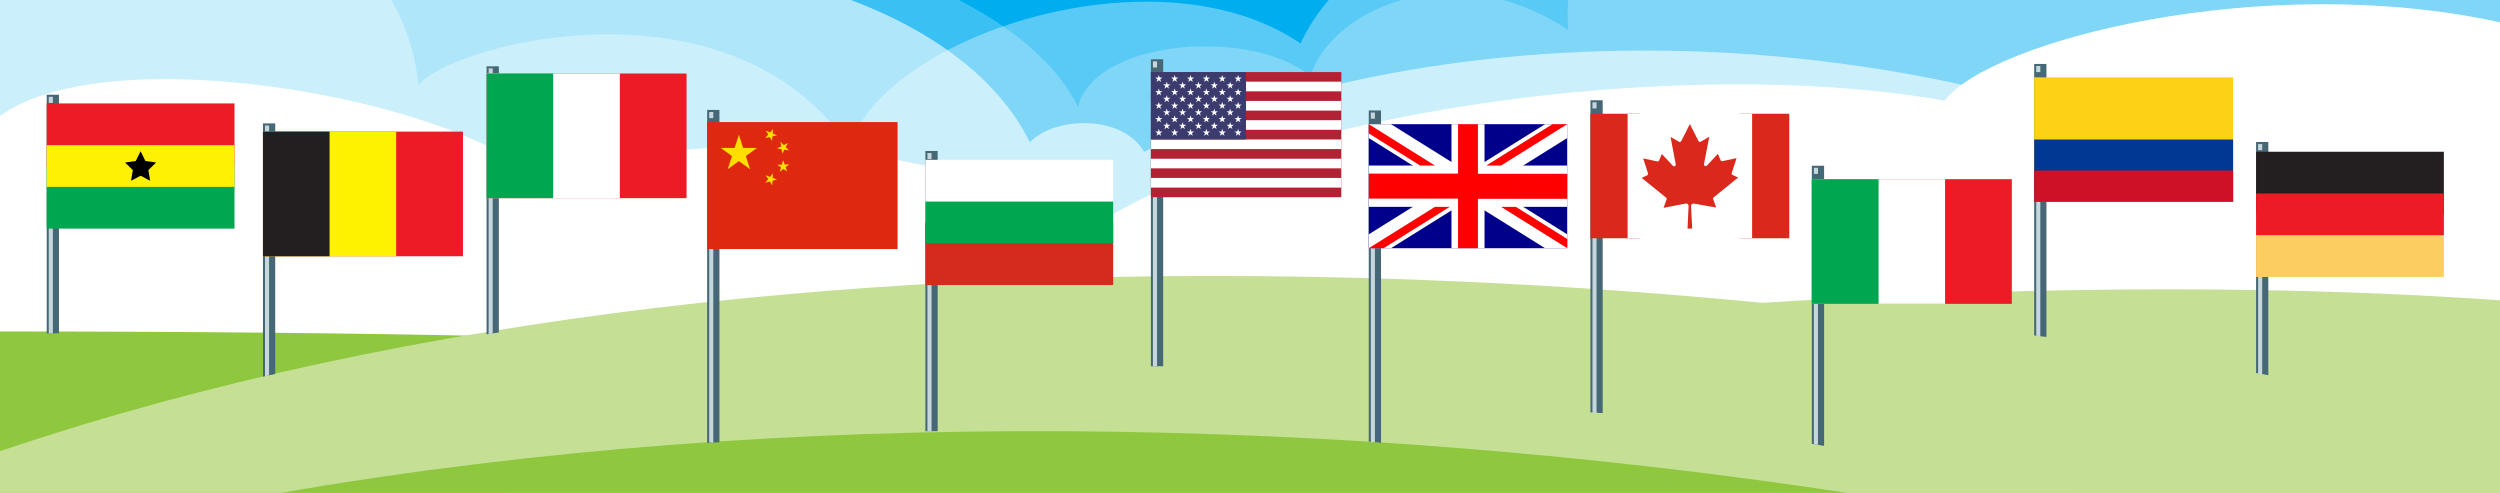 <svg xmlns="http://www.w3.org/2000/svg" viewBox="0 0 700 138"><defs><style>.cls-1{isolation:isolate;}.cls-2,.cls-4,.cls-5,.cls-6,.cls-7{fill:#fff;}.cls-3{fill:#00aeef;}.cls-10,.cls-4,.cls-5,.cls-6,.cls-7,.cls-8,.cls-9{fill-rule:evenodd;}.cls-4{opacity:0.23;}.cls-5{opacity:0.35;}.cls-6{opacity:0.6;}.cls-10,.cls-8{fill:#8fc73e;}.cls-9{fill:#c5df94;}.cls-10,.cls-9{mix-blend-mode:multiply;}.cls-11{fill:#466775;}.cls-12{fill:#c5d6dc;}.cls-13{fill:#ec1b25;}.cls-14{fill:#01a650;}.cls-15{fill:#fff104;}.cls-16{fill:#d52b1e;}.cls-17{fill:#01a651;}.cls-18{fill:#da291c;}.cls-19{fill:#fcd116;}.cls-20{fill:#003893;}.cls-21{fill:#ce1126;}.cls-22{fill:#231f20;}.cls-23{fill:#fcce62;}.cls-24{fill:#fff200;}.cls-25{fill:#de2910;}.cls-26{fill:#ffde00;}.cls-27{fill:#b22234;}.cls-28{fill:#3c3b6e;}.cls-29{fill:#00008b;}.cls-30{fill:red;}</style></defs><g class="cls-1"><g id="Layer_1" data-name="Layer 1"><rect class="cls-2" width="700" height="138"/><rect class="cls-3" width="700" height="71.94"/><path class="cls-4" d="M439.13,8.46A62,62,0,0,0,420.82,0H392.51c-12.94,3.66-22.69,12.08-25.59,21.33C350.35,7.61,306.55,11,301.82,29.91c-5.79-11.85-18-22-33.36-29.91H0V84.81H700V0H439.12A47.82,47.82,0,0,0,439.13,8.46Z"/><path class="cls-5" d="M364.16,12.18c-40.24-27.45-116.79-2-126.26,28.88C203.57-8.69,125.45,12.75,117.17,23.9A58.8,58.8,0,0,0,109.59,0H0V88.24H700V0H372.06A50.93,50.93,0,0,0,364.16,12.18Z"/><path class="cls-6" d="M0,75.37H674.68C549.36-5.69,395,5.19,320.35,42.51c-6.17-10.63-25.17-9.86-32-2.68C279.61,21.93,260.58,8.31,238.21,0H0Z"/><path class="cls-7" d="M700,6.25c-66.12-14.5-142.65,5-155.52,21.94-81.68-14.58-219,6.87-254.5,48.9H700Z"/><path class="cls-7" d="M152.68,52.21C133.08,28.82,31.52,9.5,0,32.49v44.6H312.47C290,36.77,181.08,33.34,152.68,52.21Z"/><path class="cls-8" d="M0,92.81V138H581.18C395.56,99.15,206.87,92.86,0,92.81Z"/><path class="cls-9" d="M700,138V84.08C521.15,71.54,293.78,99.07,141,138Z"/><path class="cls-9" d="M0,126.33V138H700V118.58C531.73,77.82,232.62,47.63,0,126.33Z"/><path class="cls-10" d="M517.16,138c-140.24-21.26-295.84-24.74-438.45,0Z"/><polygon class="cls-11" points="16.51 93.32 13.08 93.35 13.08 26.52 16.51 26.52 16.51 93.32"/><rect class="cls-12" x="13.65" y="58.02" width="1.15" height="35.33"/><rect class="cls-12" x="13.65" y="27.1" width="1.15" height="1.72"/><rect class="cls-13" x="13.08" y="28.96" width="52.58" height="17.53"/><rect class="cls-14" x="13.08" y="46.48" width="52.58" height="17.53"/><rect class="cls-15" x="13.08" y="40.64" width="52.58" height="11.68"/><polygon points="39.37 42.35 40.71 45.07 43.71 45.51 41.54 47.63 42.05 50.62 39.37 49.2 36.68 50.62 37.19 47.63 35.02 45.51 38.02 45.07 39.37 42.35"/><polygon class="cls-11" points="139.68 93.08 136.24 93.61 136.24 18.57 139.68 18.57 139.68 93.08"/><polygon class="cls-12" points="137.96 93.43 136.81 93.55 136.81 50.06 137.96 50.06 137.96 93.43"/><rect class="cls-12" x="136.82" y="19.14" width="1.15" height="1.72"/><path class="cls-13" d="M136.24,20.58h56v34.9h-56Z"/><path class="cls-2" d="M136.24,20.58h37.31v34.9H136.24Z"/><path class="cls-14" d="M136.24,20.58h18.65v34.9H136.24Z"/><rect class="cls-11" x="259.11" y="42.27" width="3.44" height="78.46"/><rect class="cls-12" x="259.68" y="73.76" width="1.15" height="46.96"/><rect class="cls-12" x="259.68" y="42.84" width="1.15" height="1.72"/><rect class="cls-2" x="259.11" y="44.75" width="52.58" height="17.53"/><rect class="cls-16" x="259.11" y="62.28" width="52.58" height="17.53"/><rect class="cls-17" x="259.11" y="56.44" width="52.58" height="11.68"/><polygon class="cls-11" points="448.75 115.67 445.32 115.45 445.32 28.08 448.75 28.08 448.75 115.67"/><rect class="cls-12" x="445.89" y="59.57" width="1.15" height="56.1"/><rect class="cls-12" x="445.89" y="28.65" width="1.15" height="1.72"/><path class="cls-18" d="M445.32,31.85h13.92l.57.72h26.7l.58-.72H501V66.71H487.09l-.58-.72h-26.7l-.57.72H445.32Z"/><path class="cls-2" d="M455.73,31.85h34.86V66.71H455.73ZM473.82,64l-.33-6.27a.69.69,0,0,1,.66-.72h.15l6.24,1.1-.85-2.33a.47.47,0,0,1,.15-.53l6.83-5.53L485.13,49a.47.47,0,0,1-.24-.57l1.35-4.16-3.94.84a.48.48,0,0,1-.53-.28L481,43.07l-3.07,3.29a.47.47,0,0,1-.67,0,.46.46,0,0,1-.14-.43l1.48-7.64-2.37,1.37a.47.47,0,0,1-.65-.17v0l-2.42-4.74-2.41,4.74a.48.48,0,0,1-.63.21l0,0-2.37-1.37L469.2,46a.47.47,0,0,1-.81.41l-3.07-3.29-.76,1.79a.48.48,0,0,1-.53.28l-3.94-.84,1.35,4.16a.47.47,0,0,1-.24.57l-1.54.72,6.83,5.53a.47.47,0,0,1,.15.53l-.85,2.33L472,57a.69.69,0,0,1,.8.56.76.76,0,0,1,0,.15L472.51,64Z"/><polygon class="cls-11" points="510.75 124.84 507.31 124.27 507.31 46.41 510.75 46.41 510.75 124.84"/><polygon class="cls-12" points="509.03 124.55 507.88 124.37 507.88 77.9 509.03 77.9 509.03 124.55"/><rect class="cls-12" x="507.89" y="46.98" width="1.15" height="1.72"/><path class="cls-13" d="M507.31,50.17h56V85.08h-56Z"/><path class="cls-2" d="M507.31,50.17h37.31V85.08H507.31Z"/><path class="cls-14" d="M507.31,50.17H526V85.08H507.31Z"/><polygon class="cls-11" points="573 94.35 569.57 93.91 569.57 17.9 573 17.9 573 94.35"/><polygon class="cls-12" points="571.29 94.13 570.14 94 570.14 49.39 571.29 49.39 571.29 94.13"/><rect class="cls-12" x="570.14" y="18.47" width="1.15" height="1.72"/><path class="cls-19" d="M569.57,21.66h55.7V56.45h-55.7Z"/><path class="cls-20" d="M569.57,39.06h55.7V56.45h-55.7Z"/><path class="cls-21" d="M569.57,47.75h55.7v8.7h-55.7Z"/><polygon class="cls-11" points="635.13 105.06 631.7 104.44 631.7 39.76 635.13 39.76 635.13 105.06"/><rect class="cls-12" x="632.27" y="71.26" width="1.15" height="33.49"/><rect class="cls-12" x="632.27" y="40.34" width="1.15" height="1.72"/><rect class="cls-22" x="631.7" y="42.49" width="52.58" height="17.53"/><rect class="cls-23" x="631.7" y="60.02" width="52.58" height="17.53"/><rect class="cls-13" x="631.7" y="54.17" width="52.58" height="11.68"/><polygon class="cls-11" points="77.06 104.69 73.63 105.45 73.63 34.56 77.06 34.56 77.06 104.69"/><polygon class="cls-12" points="75.34 105.07 74.2 105.45 74.2 66.05 75.34 66.05 75.34 105.07"/><rect class="cls-12" x="74.2" y="35.13" width="1.15" height="1.72"/><path class="cls-13" d="M73.63,36.85h56v34.9h-56Z"/><path class="cls-24" d="M73.63,36.85h37.3v34.9H73.63Z"/><path class="cls-22" d="M73.63,36.85H92.28v34.9H73.63Z"/><polygon class="cls-11" points="201.44 123.83 198 123.99 198 30.79 201.44 30.79 201.44 123.83"/><polygon class="cls-12" points="199.72 123.99 198.57 123.83 198.57 62.28 199.72 62.28 199.72 123.99"/><rect class="cls-12" x="198.57" y="31.36" width="1.15" height="1.72"/><rect class="cls-25" x="198" y="34.18" width="53.32" height="35.55"/><polygon class="cls-26" points="208.82 43.7 211.96 41.42 208.08 41.42 206.89 37.74 205.69 41.42 201.81 41.42 204.95 43.7 203.75 47.38 206.89 45.11 210.02 47.38 208.82 43.7"/><polygon class="cls-26" points="215.51 38.36 216.17 39.47 216.28 38.18 217.54 37.89 216.35 37.39 216.47 36.1 215.62 37.08 214.43 36.57 215.1 37.68 214.25 38.65 215.51 38.36"/><polygon class="cls-26" points="218.84 41.77 219.02 43.04 219.63 41.9 220.9 42.12 220 41.2 220.6 40.05 219.44 40.62 218.54 39.7 218.73 40.98 217.57 41.54 218.84 41.77"/><polygon class="cls-26" points="219.98 46.81 221 46.02 219.71 46.06 219.26 44.85 218.91 46.09 217.62 46.14 218.69 46.86 218.33 48.1 219.35 47.3 220.42 48.02 219.98 46.81"/><polygon class="cls-26" points="216.34 49.81 216.4 48.52 215.59 49.52 214.38 49.07 215.09 50.15 214.29 51.16 215.53 50.81 216.24 51.89 216.3 50.6 217.55 50.26 216.34 49.81"/><rect class="cls-11" x="322.25" y="16.6" width="3.44" height="85.95"/><rect class="cls-12" x="322.82" y="48.1" width="1.15" height="54.46"/><rect class="cls-12" x="322.82" y="17.18" width="1.15" height="1.72"/><rect class="cls-27" x="322.25" y="20.18" width="53.32" height="35.04"/><path d="M322.25,24.22h53.32m0,5.39H322.25m0,5.39h53.32m0,5.4H322.25m0,5.39h53.32m0,5.39H322.25"/><path class="cls-2" d="M375.57,52.53H322.25v-2.7h53.32Zm0-5.4H322.25V44.44h53.32Zm0-5.39H322.25V39.05h53.32Zm0-5.39H322.25V33.66h53.32Zm0-5.39H322.25V28.27h53.32Zm0-5.39H322.25v-2.7h53.32Z"/><rect class="cls-28" x="322.25" y="20.18" width="26.63" height="18.87"/><polygon class="cls-2" points="324.47 20.99 324.23 21.73 323.45 21.73 324.08 22.19 323.84 22.94 324.47 22.48 325.11 22.94 324.86 22.19 325.5 21.73 324.71 21.73 324.47 20.99"/><polygon class="cls-2" points="324.47 24.76 324.23 25.51 323.45 25.51 324.08 25.97 323.84 26.71 324.47 26.25 325.11 26.71 324.86 25.97 325.5 25.51 324.71 25.51 324.47 24.76"/><polygon class="cls-2" points="324.47 28.54 324.23 29.28 323.45 29.28 324.08 29.74 323.84 30.49 324.47 30.02 325.11 30.49 324.86 29.74 325.5 29.28 324.71 29.28 324.47 28.54"/><polygon class="cls-2" points="324.47 32.31 324.23 33.05 323.45 33.05 324.08 33.52 323.84 34.26 324.47 33.8 325.11 34.26 324.86 33.52 325.5 33.05 324.71 33.05 324.47 32.31"/><polygon class="cls-2" points="324.71 36.83 324.47 36.08 324.23 36.83 323.45 36.83 324.08 37.29 323.84 38.03 324.47 37.57 325.11 38.03 324.86 37.29 325.5 36.83 324.71 36.83"/><polygon class="cls-2" points="326.69 22.88 326.45 23.62 325.67 23.62 326.3 24.08 326.06 24.82 326.69 24.36 327.32 24.82 327.08 24.08 327.72 23.62 326.93 23.62 326.69 22.88"/><polygon class="cls-2" points="326.69 26.65 326.45 27.39 325.67 27.39 326.3 27.85 326.06 28.6 326.69 28.14 327.32 28.6 327.08 27.85 327.72 27.39 326.93 27.39 326.69 26.65"/><polygon class="cls-2" points="326.69 30.42 326.45 31.17 325.67 31.17 326.3 31.63 326.06 32.37 326.69 31.91 327.32 32.37 327.08 31.63 327.72 31.17 326.93 31.17 326.69 30.42"/><polygon class="cls-2" points="326.93 34.94 326.69 34.2 326.45 34.94 325.67 34.94 326.3 35.4 326.06 36.15 326.69 35.69 327.32 36.15 327.08 35.4 327.72 34.94 326.93 34.94"/><polygon class="cls-2" points="328.91 20.99 328.67 21.73 327.88 21.73 328.52 22.19 328.28 22.94 328.91 22.48 329.54 22.94 329.3 22.19 329.94 21.73 329.15 21.73 328.91 20.99"/><polygon class="cls-2" points="328.91 24.76 328.67 25.51 327.88 25.51 328.52 25.97 328.28 26.71 328.91 26.25 329.54 26.71 329.3 25.97 329.94 25.51 329.15 25.51 328.91 24.76"/><polygon class="cls-2" points="328.91 28.54 328.67 29.28 327.88 29.28 328.52 29.74 328.28 30.49 328.91 30.02 329.54 30.49 329.3 29.74 329.94 29.28 329.15 29.28 328.91 28.54"/><polygon class="cls-2" points="328.91 32.31 328.67 33.05 327.88 33.05 328.52 33.52 328.28 34.26 328.91 33.8 329.54 34.26 329.3 33.52 329.94 33.05 329.15 33.05 328.91 32.31"/><polygon class="cls-2" points="329.15 36.83 328.91 36.08 328.67 36.83 327.88 36.83 328.52 37.29 328.28 38.03 328.91 37.57 329.54 38.03 329.3 37.29 329.94 36.83 329.15 36.83"/><polygon class="cls-2" points="331.13 22.88 330.89 23.62 330.1 23.62 330.74 24.08 330.5 24.82 331.13 24.36 331.76 24.82 331.52 24.08 332.15 23.62 331.37 23.62 331.13 22.88"/><polygon class="cls-2" points="331.13 26.65 330.89 27.39 330.1 27.39 330.74 27.85 330.5 28.6 331.13 28.14 331.76 28.6 331.52 27.85 332.15 27.39 331.37 27.39 331.13 26.65"/><polygon class="cls-2" points="331.13 30.42 330.89 31.17 330.1 31.17 330.74 31.63 330.5 32.37 331.13 31.91 331.76 32.37 331.52 31.63 332.15 31.17 331.37 31.17 331.13 30.42"/><polygon class="cls-2" points="331.37 34.94 331.13 34.2 330.89 34.94 330.1 34.94 330.74 35.4 330.5 36.15 331.13 35.69 331.76 36.15 331.52 35.4 332.15 34.94 331.37 34.94"/><polygon class="cls-2" points="333.35 20.99 333.11 21.73 332.32 21.73 332.96 22.19 332.71 22.94 333.35 22.48 333.98 22.94 333.74 22.19 334.37 21.73 333.59 21.73 333.35 20.99"/><polygon class="cls-2" points="333.35 24.76 333.11 25.51 332.32 25.51 332.96 25.97 332.71 26.71 333.35 26.25 333.98 26.71 333.74 25.97 334.37 25.51 333.59 25.51 333.35 24.76"/><polygon class="cls-2" points="333.35 28.54 333.11 29.28 332.32 29.28 332.96 29.74 332.71 30.49 333.35 30.02 333.98 30.49 333.74 29.74 334.37 29.28 333.59 29.28 333.35 28.54"/><polygon class="cls-2" points="333.35 32.31 333.11 33.05 332.32 33.05 332.96 33.52 332.71 34.26 333.35 33.8 333.98 34.26 333.74 33.52 334.37 33.05 333.59 33.05 333.35 32.31"/><polygon class="cls-2" points="333.59 36.83 333.35 36.08 333.11 36.83 332.32 36.83 332.96 37.29 332.71 38.03 333.35 37.57 333.98 38.03 333.74 37.29 334.37 36.83 333.59 36.83"/><polygon class="cls-2" points="335.57 22.88 335.33 23.62 334.54 23.62 335.18 24.08 334.94 24.82 335.57 24.36 336.2 24.82 335.96 24.08 336.59 23.62 335.81 23.62 335.57 22.88"/><polygon class="cls-2" points="335.57 26.65 335.33 27.39 334.54 27.39 335.18 27.85 334.94 28.6 335.57 28.14 336.2 28.6 335.96 27.85 336.59 27.39 335.81 27.39 335.57 26.65"/><polygon class="cls-2" points="335.57 30.42 335.33 31.17 334.54 31.17 335.18 31.63 334.94 32.37 335.57 31.91 336.2 32.37 335.96 31.63 336.59 31.17 335.81 31.17 335.57 30.42"/><polygon class="cls-2" points="335.81 34.94 335.57 34.2 335.33 34.94 334.54 34.94 335.18 35.4 334.94 36.15 335.57 35.69 336.2 36.15 335.96 35.4 336.59 34.94 335.81 34.94"/><polygon class="cls-2" points="337.79 20.99 337.55 21.73 336.76 21.73 337.4 22.19 337.15 22.94 337.79 22.48 338.42 22.94 338.18 22.19 338.81 21.73 338.03 21.73 337.79 20.99"/><polygon class="cls-2" points="337.79 24.76 337.55 25.51 336.76 25.51 337.4 25.97 337.15 26.71 337.79 26.25 338.42 26.71 338.18 25.97 338.81 25.51 338.03 25.51 337.79 24.76"/><polygon class="cls-2" points="337.79 28.54 337.55 29.28 336.76 29.28 337.4 29.74 337.15 30.49 337.79 30.02 338.42 30.49 338.18 29.74 338.81 29.28 338.03 29.28 337.79 28.54"/><polygon class="cls-2" points="337.79 32.31 337.55 33.05 336.76 33.05 337.4 33.52 337.15 34.26 337.79 33.8 338.42 34.26 338.18 33.52 338.81 33.05 338.03 33.05 337.79 32.31"/><polygon class="cls-2" points="338.03 36.83 337.79 36.08 337.55 36.83 336.76 36.83 337.4 37.29 337.15 38.03 337.79 37.57 338.42 38.03 338.18 37.29 338.81 36.83 338.03 36.83"/><polygon class="cls-2" points="340.01 22.88 339.76 23.62 338.98 23.62 339.62 24.08 339.37 24.82 340.01 24.36 340.64 24.82 340.4 24.08 341.03 23.62 340.25 23.62 340.01 22.88"/><polygon class="cls-2" points="340.01 26.65 339.76 27.39 338.98 27.39 339.62 27.85 339.37 28.6 340.01 28.14 340.64 28.6 340.4 27.85 341.03 27.39 340.25 27.39 340.01 26.65"/><polygon class="cls-2" points="340.01 30.42 339.76 31.17 338.98 31.17 339.62 31.63 339.37 32.37 340.01 31.91 340.64 32.37 340.4 31.63 341.03 31.17 340.25 31.17 340.01 30.42"/><polygon class="cls-2" points="340.25 34.94 340.01 34.2 339.76 34.94 338.98 34.94 339.62 35.4 339.37 36.15 340.01 35.69 340.64 36.15 340.4 35.4 341.03 34.94 340.25 34.94"/><polygon class="cls-2" points="342.23 20.99 341.98 21.73 341.2 21.73 341.83 22.19 341.59 22.94 342.23 22.48 342.86 22.94 342.62 22.19 343.25 21.73 342.47 21.73 342.23 20.99"/><polygon class="cls-2" points="342.23 24.76 341.98 25.51 341.2 25.51 341.83 25.97 341.59 26.71 342.23 26.25 342.86 26.71 342.62 25.97 343.25 25.51 342.47 25.51 342.23 24.76"/><polygon class="cls-2" points="342.23 28.54 341.98 29.28 341.2 29.28 341.83 29.74 341.59 30.49 342.23 30.02 342.86 30.49 342.62 29.74 343.25 29.28 342.47 29.28 342.23 28.54"/><polygon class="cls-2" points="342.23 32.31 341.98 33.05 341.2 33.05 341.83 33.52 341.59 34.26 342.23 33.8 342.86 34.26 342.62 33.52 343.25 33.05 342.47 33.05 342.23 32.31"/><polygon class="cls-2" points="342.47 36.83 342.23 36.08 341.98 36.83 341.2 36.83 341.83 37.29 341.59 38.03 342.23 37.57 342.86 38.03 342.62 37.29 343.25 36.83 342.47 36.83"/><polygon class="cls-2" points="344.45 22.88 344.2 23.62 343.42 23.62 344.05 24.08 343.81 24.82 344.45 24.36 345.08 24.82 344.84 24.08 345.47 23.62 344.69 23.62 344.45 22.88"/><polygon class="cls-2" points="344.45 26.65 344.2 27.39 343.42 27.39 344.05 27.85 343.81 28.6 344.45 28.14 345.08 28.6 344.84 27.85 345.47 27.39 344.69 27.39 344.45 26.65"/><polygon class="cls-2" points="344.45 30.42 344.2 31.17 343.42 31.17 344.05 31.63 343.81 32.37 344.45 31.91 345.08 32.37 344.84 31.63 345.47 31.17 344.69 31.17 344.45 30.42"/><polygon class="cls-2" points="344.69 34.94 344.45 34.2 344.2 34.94 343.42 34.94 344.05 35.4 343.81 36.15 344.45 35.69 345.08 36.15 344.84 35.4 345.47 34.94 344.69 34.94"/><polygon class="cls-2" points="346.27 22.19 346.03 22.94 346.67 22.48 347.3 22.94 347.06 22.19 347.69 21.73 346.91 21.73 346.67 20.99 346.42 21.73 345.64 21.73 346.27 22.19"/><polygon class="cls-2" points="346.67 24.76 346.42 25.51 345.64 25.51 346.27 25.97 346.03 26.71 346.67 26.25 347.3 26.71 347.06 25.97 347.69 25.51 346.91 25.51 346.67 24.76"/><polygon class="cls-2" points="346.67 28.54 346.42 29.28 345.64 29.28 346.27 29.74 346.03 30.49 346.67 30.02 347.3 30.49 347.06 29.74 347.69 29.28 346.91 29.28 346.67 28.54"/><polygon class="cls-2" points="346.67 32.31 346.42 33.05 345.64 33.05 346.27 33.52 346.03 34.26 346.67 33.8 347.3 34.26 347.06 33.52 347.69 33.05 346.91 33.05 346.67 32.31"/><polygon class="cls-2" points="346.91 36.83 346.67 36.08 346.42 36.83 345.64 36.83 346.27 37.29 346.03 38.03 346.67 37.57 347.3 38.03 347.06 37.29 347.69 36.83 346.91 36.83"/><polygon class="cls-11" points="386.69 123.98 383.25 123.64 383.25 30.93 386.69 30.93 386.69 123.98"/><rect class="cls-12" x="383.83" y="62.43" width="1.15" height="61.38"/><rect class="cls-12" x="383.83" y="31.51" width="1.15" height="1.72"/><path class="cls-29" d="M383.25,34.77h55.57V69.5H383.25Z"/><path id="White_Cross" data-name="White Cross" class="cls-2" d="M406.41,34.77h9.26V46.35h23.15V57.92H415.67V69.5h-9.26V57.92H383.25V46.35h23.16Z"/><path id="White_Diagonal" data-name="White Diagonal" class="cls-2" d="M383.25,34.77h6.22l49.35,30.85V69.5h-6.21L383.25,38.65Z"/><g id="White_Diagonal_Flipped" data-name="White Diagonal Flipped"><path id="White_Diagonal-2" data-name="White Diagonal" class="cls-2" d="M438.82,34.77h-6.21L383.25,65.62V69.5h6.22l49.35-30.85Z"/></g><path id="Red_Cross" data-name="Red Cross" class="cls-30" d="M408.26,34.77h5.56V48.66h25v7h-25V69.5h-5.56V55.61h-25v-7h25Z"/><path id="Red_Diagonals" data-name="Red Diagonals" class="cls-30" d="M383.25,34.77l18.53,11.58h-4.15l-14.38-9Zm55.57,0h-4.14L416.16,46.35h4.14Z"/><g id="Red_Diagonals_Rotated" data-name="Red Diagonals Rotated"><path id="Red_Diagonals-2" data-name="Red Diagonals" class="cls-30" d="M438.82,69.5,420.3,57.92h4.14l14.38,9Zm-55.57,0h4.15l18.52-11.58h-4.14Z"/></g></g></g></svg>